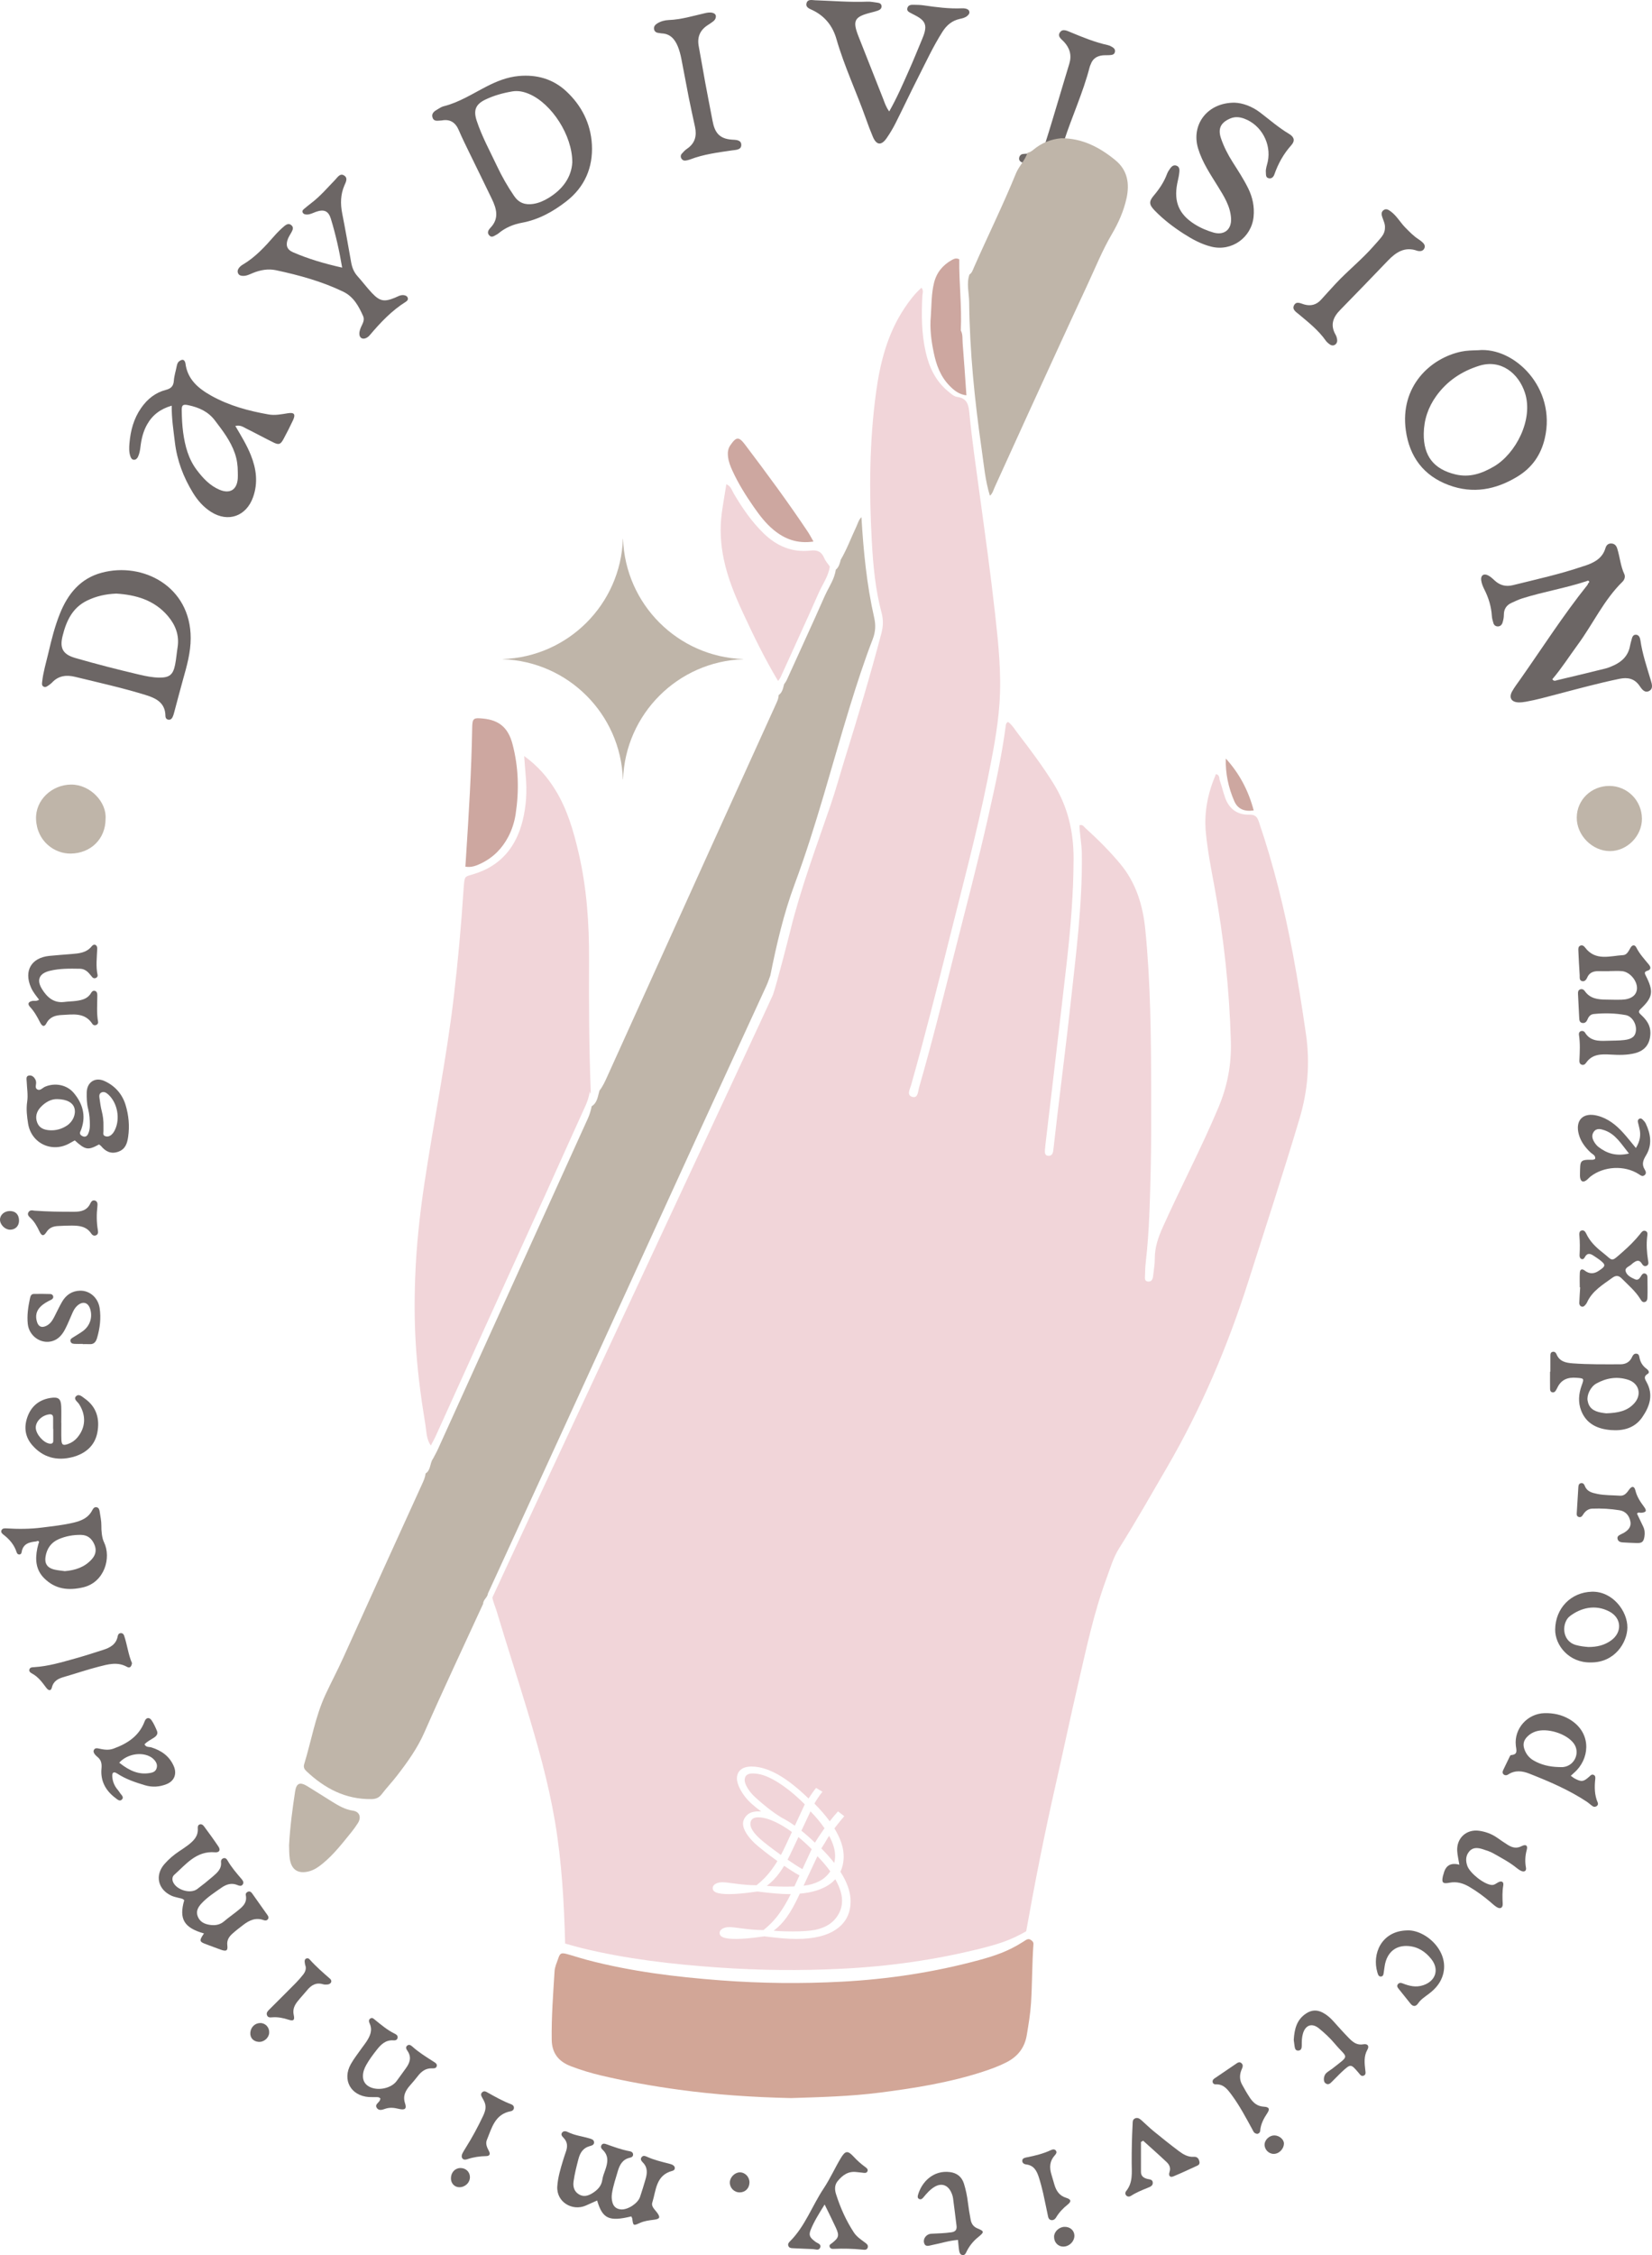 <?xml version="1.0" encoding="UTF-8"?>
<svg id="b" data-name="Layer 2" xmlns="http://www.w3.org/2000/svg" width="781.867" height="1066.833" viewBox="0 0 781.867 1066.833">
  <g id="c" data-name="Layer 1">
    <g>
      <g>
        <path d="M750.91,274.931c-10.035,3.326-20.512,5.005-30.581,8.195-1.646.521-3.21,1.307-4.798,2.001-2.511,1.097-3.785,2.958-3.78,5.776.002,1.281-.271,2.612-.685,3.83-.33.969-1.173,1.685-2.341,1.604-.953-.066-1.64-.64-1.907-1.531-.33-1.103-.673-2.238-.743-3.376-.273-4.415-1.521-8.541-3.496-12.464-.722-1.435-1.351-2.912-1.556-4.492-.293-2.247,1.162-3.316,3.216-2.299,1.139.564,2.135,1.484,3.077,2.369,2.535,2.383,5.381,3.119,8.798,2.268,11.093-2.763,22.272-5.197,33.11-8.906.274-.094.563-.145.837-.238,4.378-1.485,8.326-3.449,9.781-8.378.396-1.341,1.263-2.277,2.85-2.174,1.531.099,2.296,1.048,2.723,2.399,1.261,3.992,1.544,8.244,3.357,12.107.561,1.195.093,2.635-.91,3.618-8.814,8.636-13.91,19.913-21.102,29.701-4.017,5.467-7.653,11.212-12.06,16.37.738,1.199,1.653.61,2.336.45,7.609-1.787,15.21-3.614,22.795-5.501,1.394-.347,2.744-.935,4.055-1.541,4.047-1.868,6.839-4.785,7.614-9.346.145-.853.434-1.682.64-2.526.281-1.148.582-2.506,1.933-2.573,1.611-.081,2.132,1.402,2.315,2.669.936,6.458,3.037,12.601,4.89,18.815.537,1.801,1.284,4.012-.735,5.108-2.135,1.159-3.516-.871-4.533-2.363-2.405-3.529-5.633-4.179-9.529-3.375-9.93,2.05-19.707,4.719-29.505,7.29-4.906,1.288-9.788,2.651-14.785,3.544-1.137.203-2.308.346-3.458.317-3.403-.088-4.719-2.236-3.069-5.198,1.123-2.016,2.559-3.862,3.892-5.758,10.496-14.938,20.343-30.338,31.767-44.614.175-.218.242-.522.359-.786.331-.257.671-.578.346-.987-.3-.378-.74-.212-1.116-.006Z" fill="#6c6665"/>
        <path d="M209.081,56.981c-1.692.018-3.607.73-4.33-1.254-.755-2.073.834-3.162,2.414-4.051.881-.495,1.742-1.137,2.696-1.373,7.426-1.835,13.782-5.98,20.464-9.407,4.806-2.464,9.741-4.439,15.172-4.941,8.505-.786,16.205,1.384,22.46,7.182,7.278,6.745,11.638,15.32,12.174,25.229.589,10.881-3.404,20.172-12.208,26.968-6.241,4.817-13.003,8.589-20.934,10.047-3.995.734-7.776,2.3-10.986,4.953-.223.184-.45.38-.708.502-1.241.59-2.527,1.963-3.846.392-1.057-1.258-.208-2.556.691-3.493,4.219-4.394,2.853-9.026.635-13.654-3.441-7.179-6.989-14.308-10.462-21.472-1.768-3.647-3.586-7.276-5.17-11.004-1.593-3.748-4.199-5.359-8.063-4.627ZM270.858,76.789c.038-12.724-9.724-27.744-20.396-32.321-2.551-1.094-5.229-1.699-8.045-1.215-4.433.761-8.757,1.948-12.801,3.912-4.59,2.229-5.606,5.096-3.996,9.974,2.455,7.439,6.23,14.286,9.552,21.33,2.341,4.964,5.054,9.742,8.179,14.292,2.278,3.317,5.265,4.263,9.01,3.705,2.625-.391,5.011-1.458,7.233-2.805,6.721-4.074,10.872-9.825,11.264-16.873Z" fill="#6c6665"/>
        <path d="M111.381,201.509c2.803,4.765,5.446,9.075,7.329,13.779,2.609,6.517,3.49,13.043,1.078,19.878-3.188,9.034-11.763,12.155-19.89,7.009-3.616-2.29-6.379-5.445-8.591-9.068-4.495-7.365-7.511-15.204-8.535-23.886-.659-5.586-1.56-11.138-1.503-17.308-5.337,1.547-9.081,4.384-11.622,8.85-1.893,3.328-2.75,6.975-3.185,10.735-.185,1.594-.48,3.151-1.157,4.608-.388.835-1.08,1.485-2.015,1.4-.968-.088-1.374-.959-1.648-1.814-.636-1.978-.538-4.036-.367-6.036.51-5.982,2.01-11.626,5.537-16.674,2.949-4.22,6.705-7.23,11.645-8.518,2.473-.645,3.645-1.767,3.825-4.378.158-2.286.907-4.529,1.344-6.801.197-1.022.454-1.908,1.418-2.542,1.278-.84,2.132-.732,2.637.785.045.136.07.282.088.425.973,7.596,6.165,11.867,12.273,15.28,8.436,4.715,17.66,7.181,27.096,8.844,2.992.527,6.045-.092,9.064-.574,3.098-.495,3.784.485,2.452,3.349-1.402,3.016-2.932,5.976-4.508,8.906-1.367,2.542-2.208,2.816-4.872,1.495-4.277-2.121-8.47-4.413-12.752-6.525-1.355-.668-2.669-1.762-5.141-1.219ZM112.546,223.301c.011-3.062-.405-6.025-1.428-8.955-2.046-5.855-5.739-10.626-9.431-15.477-3.225-4.237-7.585-6.118-12.505-7.173-2.578-.553-3.228-.114-3.176,2.505.07,3.472.206,6.968.679,10.403.875,6.357,2.48,12.505,6.46,17.763,2.916,3.851,6.158,7.362,10.698,9.295,4.988,2.124,8.329.031,8.693-5.317.069-1.01.01-2.028.01-3.043Z" fill="#6c6665"/>
        <path d="M90.251,301.892c.005,6.744-1.815,13.146-3.626,19.558-1.413,5.007-2.695,10.051-4.054,15.073-.263.972-.502,1.978-.962,2.859-.402.77-1.144,1.329-2.147,1.033-.796-.236-1.157-.879-1.163-1.647-.048-6.394-4.501-8.488-9.629-10.061-10.937-3.354-22.097-5.83-33.199-8.53-4.013-.976-7.782-.557-10.81,2.69-.489.524-1.088.96-1.686,1.363-.708.476-1.452,1.102-2.374.581-.935-.528-.738-1.437-.644-2.313.498-4.63,1.876-9.072,2.93-13.578,1.483-6.339,3.062-12.667,5.507-18.723,3.756-9.304,9.664-16.574,19.753-19.268,19.479-5.201,42.116,6.481,42.104,30.964ZM55.073,280.82c-5.08.192-9.566,1.227-13.799,3.273-7.08,3.422-9.948,9.796-11.682,16.899-1.411,5.781.265,8.621,6.071,10.297,10.017,2.891,20.114,5.475,30.265,7.861,3.115.732,6.246,1.364,9.428,1.404,4.834.06,6.558-1.356,7.51-6.056.545-2.693.736-5.455,1.173-8.173.92-5.715-.935-10.587-4.555-14.867-6.48-7.659-15.251-10.058-24.41-10.639Z" fill="#6c6665"/>
        <path d="M584.356,48.577c3.789.141,8.19,1.703,12.123,4.71,4.48,3.425,8.735,7.148,13.616,10.052,2.464,1.466,2.929,3.28,1.027,5.399-3.657,4.076-6.186,8.682-7.984,13.792-.38,1.079-1.219,2.106-2.631,1.808-1.537-.324-1.297-1.663-1.393-2.797-.152-1.789.558-3.418.91-5.109,1.762-8.45-3.086-17.318-11.102-20.29-2.258-.837-4.464-1.042-6.74-.058-4.462,1.93-5.862,4.806-4.293,9.403,1.358,3.98,3.281,7.705,5.542,11.258,2.564,4.03,5.184,8.031,7.304,12.323,2.097,4.245,3.041,8.693,2.568,13.461-.976,9.848-10.343,16.547-19.961,14.177-4.703-1.159-8.912-3.432-12.937-6.014-5.007-3.211-9.745-6.806-13.896-11.092-2.708-2.797-2.85-4.249-.402-7.139,2.652-3.131,4.875-6.459,6.283-10.322.196-.539.501-1.048.816-1.532.88-1.351,1.87-2.941,3.72-2.195,1.625.656,1.307,2.449,1.137,3.862-.189,1.575-.629,3.118-.924,4.682-1.607,8.499.864,14.37,8.046,18.975,2.816,1.806,5.884,3.137,9.084,4.066,5.096,1.48,8.681-1.391,8.371-6.697-.334-5.709-3.322-10.408-6.202-15.072-3.576-5.79-7.421-11.413-9.406-18.031-3.383-11.275,4.419-21.716,17.326-21.622Z" fill="#6c6665"/>
        <path d="M699.556,165.682c17.186-1.689,37.107,17.895,31.574,41.67-1.834,7.878-6.027,13.907-13.005,18.14-10.244,6.213-20.986,8.223-32.394,4.011-11.988-4.427-18.651-13.443-20.372-25.875-2.892-20.885,11.653-34.227,26.242-37.291,2.584-.543,5.168-.57,7.956-.655ZM673.841,205.146c-.138,10.627,4.76,16.83,15.008,19.286,6.695,1.605,12.49-.417,18.183-3.735,10.325-6.017,18.811-22.221,14.706-34.848-2.989-9.194-11.309-16.068-21.714-12.797-8.209,2.581-15.134,7.159-20.243,14.25-3.846,5.337-5.856,11.266-5.941,17.843Z" fill="#6c6665"/>
        <path d="M420.848,52.724c3.705-6.517,6.433-12.889,9.251-19.209,2.179-4.888,4.188-9.853,6.245-14.796.499-1.199.991-2.418,1.302-3.673.76-3.071.041-4.925-2.612-6.693-1.199-.799-2.532-1.396-3.804-2.085-1.024-.555-2.236-1.054-1.752-2.556.435-1.351,1.668-1.477,2.855-1.449,1.59.037,3.196.037,4.765.265,6.028.877,12.055,1.68,18.171,1.411.575-.025,1.173,0,1.728.133.857.205,1.677.566,1.795,1.6.091.799-.406,1.338-.967,1.828-1.029.901-2.343,1.178-3.591,1.455-3.635.805-6.181,2.947-8.141,6.018-4.452,6.978-7.894,14.491-11.643,21.839-3.618,7.09-6.988,14.307-10.571,21.415-1.235,2.451-2.653,4.833-4.215,7.089-2.525,3.65-4.833,3.427-6.538-.576-1.19-2.792-2.253-5.643-3.267-8.505-4.488-12.676-10.274-24.866-14.005-37.83-1.759-6.11-5.43-10.787-11.312-13.609-1.322-.634-3.376-1.244-2.821-3.286.561-2.062,2.586-1.429,4.093-1.379,8.243.274,16.471.995,24.734.655,1.572-.065,3.164.293,4.742.487.905.111,1.768.436,1.912,1.455.169,1.198-.63,1.891-1.638,2.258-1.082.395-2.207.683-3.326.964-8.028,2.022-8.896,3.811-5.784,11.623,3.856,9.68,7.641,19.388,11.489,29.071.734,1.848,1.267,3.804,2.907,6.08Z" fill="#6c6665"/>
        <path d="M161.943,126.614c-1.407-8.339-3.12-15.794-5.35-23.115-1.144-3.756-3.278-4.614-7.061-3.283-1.361.479-2.639,1.228-4.126,1.272-.905.027-1.838-.156-2.199-1.065-.307-.773.348-1.311.919-1.772,1.014-.821,2.001-1.679,3.043-2.463,4.32-3.248,7.799-7.351,11.526-11.208,1.115-1.154,2.265-3.212,4.212-1.935,1.89,1.24.737,3.18.075,4.726-1.844,4.304-1.914,8.67-1.022,13.205,1.511,7.677,2.863,15.385,4.227,23.09.44,2.487,1.307,4.693,3.032,6.606,2.329,2.582,4.409,5.393,6.794,7.919,3.743,3.965,5.836,4.32,10.84,2.277,1.332-.544,2.576-1.38,4.11-1.246.922.08,1.744.41,2.038,1.35.253.809-.337,1.418-.921,1.783-6.734,4.209-12.075,9.905-17.152,15.898-.454.536-1.079,1.004-1.719,1.29-1.768.789-3.186-.208-3.13-2.178.042-1.479.651-2.798,1.297-4.109.649-1.317,1.126-2.704.466-4.174-2.099-4.675-4.497-9.128-9.401-11.491-10.112-4.87-20.856-7.808-31.771-10.143-3.764-.805-7.486-.134-11.067,1.342-1.458.601-2.906,1.376-4.558,1.328-.88-.026-1.78-.169-2.264-1.026-.569-1.008-.28-2,.388-2.828.444-.55,1.014-1.048,1.624-1.405,5.983-3.507,10.579-8.523,15.073-13.673,1.423-1.631,2.985-3.165,4.634-4.568.966-.822,2.237-1.592,3.502-.385,1.063,1.015.53,2.127-.019,3.174-.538,1.027-1.215,1.993-1.655,3.058-1.239,2.999-.613,5.184,2.32,6.462,7.283,3.174,14.886,5.384,23.296,7.287Z" fill="#6c6665"/>
        <path d="M761.648,459.437c-1.449,0-2.9.042-4.348-.009-2.604-.092-4.905.254-6.106,3.062-.379.886-1.14,1.902-2.29,1.688-1.583-.295-1.192-1.809-1.267-2.86-.278-3.899-.449-7.807-.627-11.713-.039-.861-.059-1.818.921-2.237.964-.412,1.71.15,2.241.856,4.938,6.566,11.764,3.971,18.053,3.615,1.838-.104,2.626-2.055,3.524-3.571.762-1.287,1.973-1.468,2.683-.055,1.522,3.026,3.77,5.47,5.893,8.032.974,1.176,1.261,2.414-.626,2.987-1.323.401-1.481.943-.856,2.163,3.892,7.597,3.515,10.353-2.376,15.922-1.349,1.275-.665,1.948.224,2.778,2.502,2.331,4.462,4.824,4.415,8.575-.062,4.946-2.387,8.276-7.191,9.534-3.839,1.005-7.785.903-11.671.683-4.507-.255-8.734-.271-11.637,3.986-.507.743-1.34,1.167-2.27.692-.731-.373-.869-1.141-.835-1.873.189-4.053.427-8.103-.21-12.142-.125-.794.169-1.488.939-1.746.738-.247,1.517.027,1.915.677,2.455,4.017,6.371,4.043,10.37,3.887,2.75-.107,5.523-.026,8.246-.356,3.762-.455,5.253-1.82,5.503-4.461.302-3.185-1.807-6.787-4.875-7.348-4.992-.913-10.079-1.02-15.145-.495-1.623.169-2.429,1.342-3.022,2.779-.404.978-1.224,1.674-2.399,1.436-1.281-.259-1.358-1.361-1.414-2.384-.206-3.759-.4-7.518-.562-11.279-.037-.86-.032-1.804.978-2.197.963-.375,1.763.112,2.266.832,2.481,3.552,6.179,3.947,10.03,3.99,2.464.028,4.931.119,7.392.041,4.479-.142,7.106-2.116,7.24-5.298.153-3.633-3.35-7.839-7.023-8.198-2.009-.196-4.053-.035-6.082-.035,0,.014,0,.028,0,.042Z" fill="#6c6665"/>
        <path d="M96.551,914.67c-9.496-2.693-11.912-6.855-9.36-15.719-.702-.87-1.765-.875-2.729-1.135-1.114-.301-2.272-.528-3.312-1.004-6.43-2.944-7.964-9.687-3.306-14.992,1.998-2.276,4.32-4.272,6.866-5.968,1.446-.963,2.909-1.911,4.285-2.968,2.585-1.985,4.863-4.18,4.622-7.858-.047-.716-.009-1.549.764-1.887.965-.422,1.725.236,2.218.903,2.321,3.14,4.637,6.288,6.801,9.537,1.106,1.66.384,2.86-1.64,2.69-8.858-.744-13.72,5.685-19.338,10.707-.804.718-1.052,1.981-.558,3.24,1.487,3.79,8.144,5.904,11.419,3.477,2.556-1.894,5.043-3.893,7.449-5.974,2.074-1.794,4.234-3.616,3.869-6.853-.085-.755.286-1.446,1.04-1.74,1.045-.406,1.651.316,2.083,1.068,1.815,3.163,4.181,5.899,6.54,8.647.663.772,1.337,1.7.572,2.723-.622.833-1.565.584-2.385.234-2.864-1.226-5.347-.392-7.739,1.29-3.198,2.248-6.499,4.361-9.206,7.229-1.667,1.765-2.893,3.744-1.93,6.257.981,2.559,3.087,3.63,5.72,4.025,2.575.387,4.82.006,6.855-1.741,1.864-1.6,3.895-3.003,5.816-4.539,2.501-2,5.189-3.896,4.363-7.806-.155-.733.372-1.398,1.136-1.64.806-.255,1.41.199,1.845.807,2.441,3.412,4.87,6.833,7.272,10.273.41.587.747,1.293.196,1.996-.526.671-1.306.66-1.978.414-3.732-1.368-6.795.057-9.667,2.257-1.721,1.319-3.453,2.637-5.065,4.083-1.639,1.471-2.79,3.066-2.475,5.639.311,2.54-.529,2.918-3.107,1.999-2.316-.825-4.607-1.719-6.916-2.563-3.274-1.196-3.403-1.689-1.023-5.111Z" fill="#6c6665"/>
        <path d="M298.783,1048.524c-10.547,2.551-13.611,1.128-16.167-7.52-1.838.82-3.645,1.657-5.476,2.438-6.269,2.673-13.912-1.685-13.377-9.205.304-4.271,1.51-8.226,2.725-12.232.42-1.384.871-2.759,1.354-4.122.833-2.351.803-4.52-1.043-6.457-.673-.706-1.58-1.591-.703-2.623.776-.913,1.914-.554,2.828-.107,3.167,1.549,6.667,1.914,9.987,2.909.969.29,2.114.55,2.24,1.748.137,1.302-1.009,1.649-1.983,1.905-3.214.845-4.634,3.173-5.414,6.172-.91,3.502-1.817,6.996-2.3,10.592-.339,2.525.31,4.699,2.485,6.042,2.192,1.354,4.355.796,6.502-.561,2.451-1.55,4.234-3.376,4.653-6.408.215-1.558.839-3.07,1.368-4.572,1.216-3.449,1.775-6.756-1.345-9.615-.651-.597-.989-1.488-.282-2.322.552-.651,1.305-.507,2.004-.262,3.686,1.293,7.34,2.682,11.211,3.369.713.127,1.431.485,1.558,1.313.167,1.091-.594,1.565-1.489,1.756-3.497.748-4.872,3.411-5.744,6.435-1.001,3.471-2.197,6.893-2.743,10.489-.222,1.464-.163,2.856.246,4.285.604,2.112,2.039,3.093,4.112,3.239,3.168.222,7.867-2.826,8.919-5.867.946-2.733,1.748-5.518,2.58-8.289.868-2.893,1.141-5.682-1.281-8.095-.708-.706-1.369-1.658-.381-2.645.745-.743,1.601-.352,2.405.009,3.32,1.493,6.84,2.343,10.351,3.227.692.174,1.424.377,2.007.764,1.157.768,1.052,2.295-.302,2.64-7.953,2.03-7.74,9.254-9.584,15.078-.551,1.739,1.109,3.148,2.159,4.537,1.81,2.394,1.516,3.158-1.367,3.528-2.3.295-4.56.559-6.727,1.553-3.049,1.399-3.09,1.297-3.54-2.134-.032-.246-.206-.474-.444-.994Z" fill="#6c6665"/>
        <path d="M46.869,541.411c-5.232,2.843-6.405,2.654-11.49-1.923-.692.387-1.44.784-2.169,1.216-8.308,4.923-18.37.381-19.909-9.136-.551-3.405-.963-6.877-.44-10.372.476-3.179-.105-6.352-.226-9.529-.041-1.076-.482-2.642,1.105-2.865,1.594-.225,2.626.94,3.22,2.39.053.131.043.286.078.426.33,1.306-.899,3.161.844,3.87,1.236.503,2.316-.918,3.494-1.413,4.658-1.957,10.24-.921,13.494,2.925,4.172,4.931,5.869,10.55,3.7,16.937-.139.41-.288.821-.484,1.206-.623,1.222.015,1.915,1.033,2.376,1.133.513,2.026.019,2.524-.984.648-1.305.884-2.73.889-4.206.008-2.619-.183-5.222-.832-7.751-.659-2.566-.697-5.174-.657-7.765.075-4.828,3.961-7.415,8.378-5.421,4.977,2.247,8.457,6.189,10.022,11.373,1.464,4.849,1.945,9.897,1.207,15.022-.462,3.206-1.341,5.91-4.745,7.086-3.385,1.169-5.901-.103-8.034-2.657-.271-.325-.67-.544-1-.805ZM27.147,519.967c-2.78-.136-5.715,1.399-8.013,3.914-1.806,1.977-2.58,4.451-1.521,7.199,1.05,2.725,3.421,3.452,5.889,3.616,2.922.194,5.75-.593,8.209-2.237,2.888-1.93,4.296-5.399,3.522-8.205-.707-2.56-3.551-4.229-8.086-4.288ZM48.964,532.901c0,.415-.009,1.282.003,2.149.012.825-.376,1.86.581,2.324,1.123.544,2.24.261,3.21-.571.791-.678,1.283-1.53,1.716-2.461,2.443-5.248,1.103-12.51-3.106-16.448-.971-.909-2.167-1.744-3.494-.997-1.186.668-.861,2.038-.711,3.15.25,1.858.513,3.728.978,5.54.581,2.263.894,4.533.823,7.314Z" fill="#6c6665"/>
        <path d="M338.807,7.991c-.074.941-.622,1.624-1.315,2.164-.796.62-1.651,1.166-2.501,1.714-3.703,2.386-5.116,5.694-4.286,10.055,1.083,5.69,2.006,11.41,3.06,17.105,1.134,6.125,2.34,12.237,3.516,18.354.963,5.006,2.929,8.281,9.15,8.682,1.75.113,4.393.026,4.403,2.484.01,2.403-2.556,2.332-4.354,2.596-6.734.988-13.494,1.829-19.908,4.303-.67.258-1.396.408-2.11.503-.756.101-1.442-.163-1.882-.821-.545-.815-.509-1.713.104-2.418.754-.868,1.578-1.728,2.523-2.371,3.752-2.553,4.638-6.086,3.734-10.299-1-4.662-2.05-9.314-2.979-13.991-1.211-6.096-2.28-12.221-3.504-18.315-.397-1.978-.913-3.968-1.682-5.826-1.401-3.386-3.586-5.973-7.655-6.115-.431-.015-.856-.172-1.288-.197-1.139-.068-2.019-.6-2.261-1.693-.284-1.285.473-2.19,1.532-2.845,1.648-1.019,3.567-1.515,5.378-1.583,5.856-.22,11.393-1.916,17.021-3.21,1.285-.295,2.574-.536,3.858-.162.881.257,1.538.815,1.444,1.884Z" fill="#6c6665"/>
        <path d="M655.477,107.64c.107-1.682-.703-3.253-1.254-4.894-.377-1.125-.608-2.331.442-3.213,1.285-1.079,2.5-.292,3.542.473,2.831,2.081,4.508,5.234,6.958,7.705,1.944,1.961,3.81,3.928,6.139,5.427.607.39,1.183.838,1.732,1.308.924.791,1.657,1.77,1.1,3.011-.541,1.205-1.676,1.498-2.939,1.269-.143-.026-.291-.038-.425-.087-5.841-2.122-10.033.646-13.856,4.618-7.533,7.825-15.047,15.67-22.663,23.414-3.429,3.487-4.733,7.172-2.135,11.689.354.615.586,1.338.704,2.04.177,1.047-.039,2.073-.997,2.687-.99.634-1.958.274-2.791-.397-.561-.451-1.14-.932-1.547-1.513-3.456-4.936-8.125-8.614-12.681-12.426-1.367-1.144-3.558-2.373-2.236-4.526,1.137-1.852,3.126-.628,4.742-.18,3.084.855,5.719.159,7.886-2.214,2.342-2.564,4.652-5.158,7.021-7.697,5.732-6.145,12.362-11.385,17.897-17.729,1.237-1.418,2.54-2.782,3.703-4.258.995-1.263,1.687-2.704,1.659-4.507Z" fill="#6c6665"/>
        <path d="M49.959,387.449c-.01,9.392-6.958,16.239-16.499,16.362-7.5.096-15.967-5.638-16.399-16.277-.366-9.003,7.478-16.354,16.655-16.372,9.025-.017,16.906,8.36,16.242,16.287Z" fill="#bfb5a9"/>
        <path d="M733.768,648.898c0-2.46-.014-4.92.008-7.379.008-.861-.007-1.819,1.136-2.02.821-.144,1.446.357,1.715,1.04,1.41,3.576,4.46,4.189,7.757,4.43,7.511.551,15.035.451,22.555.438,2.504-.004,4.447-1.08,5.512-3.484.361-.814.899-1.568,1.896-1.549,1.365.027,1.441,1.154,1.655,2.148.443,2.065,1.517,3.715,3.235,4.971.867.634,1.735,1.786.592,2.449-2.096,1.215-1.305,2.495-.548,3.856,3.36,6.042,1.527,11.489-2.013,16.633-3.597,5.226-9.039,6.561-14.909,6.087-6.231-.503-11.574-2.876-14.027-9.225-1.519-3.932-1.17-7.93.247-11.866,1.222-3.394,1.153-3.361-2.536-3.645-3.997-.307-7.123.836-8.938,4.636-.249.521-.534,1.027-.842,1.515-.326.516-.796.832-1.44.752-.909-.112-1.186-.809-1.197-1.548-.042-2.747-.017-5.494-.017-8.241.053,0,.106,0,.159,0ZM760.222,668.609c5.53-.19,10.004-1.045,13.341-4.841,3.574-4.065,2.176-9.371-2.984-11.035-5.259-1.696-10.308-.856-15.057,1.776-2.712,1.503-4.58,5.381-4.134,8.047.555,3.311,2.526,5.036,6.629,5.759.987.174,1.988.266,2.204.294Z" fill="#6c6665"/>
        <path d="M17.183,729.214c-3.343.315-6.352,1.058-6.947,5.132-.079.539-.467,1.081-1.171,1.05-.673-.03-1.023-.521-1.203-1.085-1.103-3.448-3.304-6.058-6.128-8.227-.674-.517-1.458-1.167-1.03-2.147.402-.92,1.354-.963,2.251-.906,5.646.36,11.289.333,16.904-.381,5.021-.639,10.063-1.165,15.005-2.338,3.632-.862,6.901-2.231,8.752-5.775.492-.942,1.129-1.833,2.329-1.444.908.294,1.133,1.248,1.252,2.131.291,2.147.814,4.301.778,6.444-.041,2.415.233,5.819,1.222,7.849,3.651,7.49.162,19.077-9.838,21.406-7.005,1.632-13.211.931-18.462-4.315-4.026-4.022-4.296-8.944-3.237-14.147.143-.705.345-1.398.519-2.097.101-.339.382-.763.269-.998-.274-.572-.799-.405-1.262-.151ZM30.67,743.266c4.894-.399,9.335-1.824,12.726-5.579,1.895-2.099,2.445-4.437,1.208-7.176-1.259-2.787-3.211-4.346-6.307-4.393-3.654-.056-7.183.586-10.533,2.031-3.614,1.559-5.603,4.467-6.213,8.261-.523,3.25.828,5.264,4,6.071,1.663.423,3.405.533,5.12.786Z" fill="#6c6665"/>
        <path d="M743.43,840.079c.76.529,1.304.999,1.923,1.324,3.156,1.654,4.11,1.524,6.81-.919.649-.587,1.223-1.324,2.211-.767.753.425.712,1.228.637,1.928-.407,3.789-.381,7.516,1.167,11.106.217.504.166,1.145-.372,1.579-.641.518-1.377.567-2.012.148-.96-.634-1.787-1.468-2.746-2.105-8.5-5.639-17.834-9.606-27.264-13.325-3.27-1.29-6.756-1.732-10.01.429-.645.428-1.412.501-2.037.024-.875-.667-.559-1.558-.186-2.358.856-1.837,1.743-3.66,2.647-5.474.254-.509.584-1.36.927-1.384,3.398-.24,2.547-2.252,2.296-4.504-.895-8.033,5.507-15.145,13.588-15.337,4.132-.098,8.068.719,11.675,2.818,10.191,5.932,9.946,17.274,3.669,24.07-.865.936-1.86,1.753-2.923,2.744ZM737.435,835.938c.866,0,1.747.1,2.597-.016,5.336-.729,7.962-6.935,4.769-11.208-3.469-4.643-12.651-7.463-18.105-5.562-1.384.483-2.623,1.207-3.675,2.232-2.06,2.009-2.438,4.003-1.344,6.669.854,2.081,2.215,3.663,4.181,4.798,3.592,2.073,7.488,2.948,11.576,3.087Z" fill="#6c6665"/>
        <path d="M761.678,371.803c8.51.008,15.372,6.896,15.425,15.482.05,8.199-7.003,15.347-15.14,15.345-8.388-.003-15.783-7.492-15.706-15.906.077-8.359,6.867-14.929,15.421-14.921Z" fill="#bfb5a9"/>
        <path d="M502.289,71.876c-4.542.418-8.582,2.07-12.09,4.981-.787.653-1.603,1.188-2.613,1.39-1.353-.498-2.728-.948-4.054-1.512-.862-.367-1.352-1.083-1.176-2.083.167-.949.793-1.641,1.678-1.776,1.276-.195,2.591-.175,3.889-.176,4.173-.003,5.409-.678,6.711-4.721,2.394-7.436,4.572-14.943,6.829-22.423,1.547-5.125,3.05-10.264,4.62-15.382,1.224-3.992.267-7.393-2.532-10.411-1.128-1.216-3.155-2.441-1.985-4.325,1.276-2.052,3.388-.907,5.07-.21,5.754,2.387,11.509,4.748,17.62,6.098.558.123,1.108.35,1.615.618,1.053.556,2.114,1.251,1.813,2.633-.314,1.444-1.649,1.439-2.803,1.521-1.01.072-2.035-.018-3.039.094-2.65.296-4.651,1.517-5.584,4.154-.145.409-.379.792-.486,1.209-3.13,12.24-8.51,23.7-12.355,35.691-.485,1.512-1.121,2.997-1.129,4.629Z" fill="#6c6665"/>
        <path d="M180.04,992.779c-.57-.746-1.313-.671-2.008-.689-1.159-.03-2.324.049-3.477-.035-8.54-.621-12.699-8.127-8.516-15.575,1.482-2.64,3.405-5.034,5.143-7.528.745-1.069,1.583-2.074,2.29-3.166,1.703-2.628,2.951-5.351,1.479-8.55-.375-.816-.578-1.724.324-2.333.951-.641,1.605.148,2.259.674,2.935,2.362,5.803,4.815,9.228,6.479.814.395,1.566.889,1.424,1.929-.152,1.112-1.118,1.329-1.966,1.263-3.686-.287-5.916,1.928-7.93,4.5-1.786,2.281-3.532,4.592-4.952,7.136-.937,1.678-1.584,3.406-1.561,5.351.021,1.862.733,3.379,2.251,4.47,3.748,2.694,10.791,1.601,13.624-2.139,1.487-1.963,2.873-4.004,4.341-5.983,1.953-2.632,2.951-5.322.853-8.377-.479-.698-1.021-1.6-.246-2.363.972-.957,1.92-.239,2.669.432,3.04,2.725,6.507,4.837,9.919,7.029.859.552,1.905,1.095,1.449,2.321-.359.965-1.424.867-2.279.85-2.898-.057-4.896,1.437-6.573,3.616-1.147,1.49-2.375,2.921-3.616,4.335-2.192,2.498-3.662,4.998-2.455,8.647.86,2.598-.106,3.277-3.039,2.561-2.164-.528-4.235-.766-6.398-.014-1.343.467-2.968,1.067-3.962-.446-.968-1.472.669-2.262,1.327-3.294.215-.337.284-.768.401-1.102Z" fill="#6c6665"/>
        <path d="M18.503,472.927c-1.48-1.926-2.936-3.69-3.861-5.822-3.396-7.827.137-14,8.654-14.892,3.458-.362,6.931-.578,10.396-.87,3.613-.305,7.188-.503,9.775-3.753,1.057-1.328,2.614-.618,2.547,1.165-.158,4.193-.722,8.373.18,12.556.112.52-.267,1.14-.884,1.364-.577.21-1.153.129-1.58-.342-.583-.642-1.099-1.345-1.686-1.984-1.12-1.218-2.486-2.031-4.171-2.061-4.783-.085-9.579-.172-14.271.969-5.034,1.224-6.435,4.289-3.703,8.683,2.378,3.824,5.54,6.705,10.618,6.05,1.862-.24,3.756-.245,5.615-.501,2.77-.381,5.421-1.032,6.983-3.757.336-.586.923-1.231,1.769-.993,1.014.286,1.169,1.187,1.171,2.071.012,4.193-.404,8.396.363,12.572.104.564-.153,1.137-.744,1.437-.759.385-1.531.201-1.936-.423-3.636-5.606-9.285-4.461-14.544-4.228-2.893.128-5.643.879-7.237,3.952-.93,1.793-1.972,1.569-3.01-.492-1.308-2.598-2.704-5.087-4.709-7.252-1.357-1.466-.831-2.527,1.212-2.883.832-.145,1.728.33,3.049-.567Z" fill="#6c6665"/>
        <path d="M747.674,609.002c0-2.316-.092-4.638.032-6.947.087-1.615,1.06-1.969,2.304-1.003q3.13,2.43,6.509.23c3.609-2.35,3.654-2.936.353-5.446-.805-.612-1.685-1.126-2.52-1.7-1.622-1.117-3.118-1.615-4.29.616-.33.628-.911,1.247-1.732.777-.699-.4-.778-1.224-.737-1.937.176-3.042.17-6.076-.093-9.114-.075-.865-.083-1.924.829-2.291,1.154-.464,1.918.354,2.376,1.339,1.699,3.654,4.483,6.432,7.57,8.829,5.442,4.225,3.812,5.057,9.698-.1,2.951-2.586,5.729-5.306,8.182-8.371.691-.864,1.415-2.128,2.775-1.488,1.107.521.76,1.734.647,2.737-.411,3.624-.168,7.22.384,10.814.147.955.583,2.138-.493,2.785-1.122.674-1.924-.12-2.476-1.034-1.03-1.705-2.275-1.474-3.642-.504-.354.251-.729.491-1.024.802-1.051,1.105-3.387,1.617-2.944,3.357.501,1.968,2.562,3.032,4.442,3.851,1.39.605,2.144-.338,2.766-1.39.455-.768.983-1.618,1.975-1.341,1.211.338,1.156,1.485,1.159,2.513.006,2.892.102,5.787-.004,8.674-.034.924-.168,2.188-1.497,2.33-1.007.108-1.467-.789-1.921-1.52-2.324-3.743-5.683-6.533-8.726-9.624-1.536-1.561-2.844-1.551-4.529-.326-4.559,3.314-9.508,6.204-11.957,11.677-.175.39-.455.744-.734,1.073-.476.561-1.028,1.109-1.838.829-.768-.266-1.091-.999-1.064-1.726.09-2.459.274-4.914.422-7.371-.067,0-.135-.001-.202-.002Z" fill="#6c6665"/>
        <path d="M68.384,825.221c.863,1.515,2.201,1.097,3.247,1.422,4.78,1.489,8.571,4.152,10.618,8.886,1.577,3.646.265,7.025-3.414,8.5-3.315,1.329-6.75,1.561-10.211.529-4.584-1.367-9.094-2.881-13.154-5.536-1.652-1.08-2.44-.561-2.335,1.332.115,2.066.791,3.969,2.021,5.651.513.701,1.11,1.348,1.559,2.085.622,1.021,2.224,2.052.886,3.307-1.023.959-2.16-.219-3.045-.882-4.619-3.455-7.077-8.12-6.525-13.855.24-2.494-.189-4.179-2.066-5.645-.451-.352-.869-.785-1.193-1.255-.413-.6-.713-1.281-.261-2.015.456-.74,1.189-.775,1.909-.62,2.416.519,4.783,1.02,7.262.12,6.626-2.408,12.178-5.954,14.788-12.958.67-1.799,2.172-2.039,3.251-.483,1.06,1.527,1.828,3.281,2.558,5.005.621,1.468-.246,2.46-1.432,3.246-1.532,1.014-3.254,1.795-4.462,3.167ZM56.435,833.88c5.201,4.164,9.488,5.628,14.109,4.953,1.477-.216,2.919-.541,3.505-2.117.626-1.685-.034-3.114-1.205-4.335-.396-.412-.842-.8-1.327-1.099-4.379-2.701-11.311-1.575-15.081,2.597Z" fill="#6c6665"/>
        <path d="M390.289,1042.888c-2.682,4.336-4.978,7.96-6.588,11.952-1.048,2.597-.494,3.678,2.306,5.731.973.713,2.837,1.056,2.158,2.736-.627,1.552-2.274.713-3.488.675-3.176-.101-6.348-.293-9.523-.413-.927-.035-1.745-.186-2.068-1.186-.256-.792.157-1.425.674-1.936,7.253-7.164,10.554-16.86,16.064-25.146,3.036-4.565,5.293-9.641,8.116-14.358,2.177-3.639,3.33-3.671,6.19-.567,1.581,1.716,3.294,3.253,5.176,4.621.701.51,1.623,1.125,1.301,2.051-.428,1.23-1.64.875-2.635.77-.864-.092-1.731-.169-2.593-.28-3.916-.506-6.616,1.464-8.939,4.3-1.589,1.94-1.365,4.239-.735,6.22,2.024,6.358,4.738,12.454,8.412,18.053,1.277,1.945,3.239,3.292,5.118,4.664.81.592,1.786,1.223,1.475,2.418-.344,1.327-1.577,1.144-2.533,1.047-4.48-.455-8.963-.563-13.46-.364-.876.039-1.823-.02-2.088-1.092-.219-.888.578-1.171,1.141-1.616,3.25-2.566,3.541-3.57,1.833-7.305-1.563-3.418-3.271-6.77-5.315-10.974Z" fill="#6c6665"/>
        <path d="M774.25,543.095c2.035-3.378,2.418-6.268,1.649-9.347-.246-.983-.498-1.966-.709-2.957-.129-.607.046-1.133.596-1.492.605-.395,1.187-.102,1.571.265.614.587,1.228,1.259,1.584,2.016,2.33,4.957,3.098,10.049.115,14.955-1.392,2.29-2.178,4.268-.642,6.723.527.843.943,1.937-.132,2.734-1.037.77-1.835.014-2.709-.548-6.68-4.294-16.492-3.79-22.811,1.145-.682.533-1.238,1.231-1.934,1.742-1.572,1.155-2.657.683-2.991-1.279-.096-.565-.075-1.157-.06-1.735.166-6.124-.341-6.799,5.972-6.656.389.009.784-.25,1.216-.399.287-1.754-1.24-2.18-2.088-2.975-2.588-2.426-4.687-5.154-5.64-8.614-1.841-6.679,1.976-10.569,8.681-8.89,5.134,1.286,9.03,4.467,12.465,8.286,1.908,2.121,3.666,4.377,5.867,7.025ZM770.968,545.709c-3.712-4.586-6.301-9.171-11.576-11.009-1.787-.623-3.815-1.141-5.137.792-1.218,1.781-.511,3.619.587,5.245.479.71,1.077,1.388,1.755,1.906,3.965,3.029,8.334,4.46,14.372,3.065Z" fill="#6c6665"/>
        <path d="M690.686,882.141c-.394-2.438-.866-4.403-1.003-6.391-.423-6.155,4.342-10.549,10.449-9.653,3.038.446,5.887,1.487,8.435,3.273,1.66,1.163,3.328,2.321,5.047,3.393,2.049,1.278,4.086,1.853,6.528.605,2.025-1.035,3.007-.316,2.467,1.657-.787,2.873-.927,5.645-.386,8.569.272,1.473-.772,2.129-2.209,1.505-.783-.34-1.514-.853-2.181-1.396-3.39-2.762-7.257-4.767-11.025-6.912-1.49-.848-3.183-1.369-4.826-1.911-2.276-.75-4.686-1.154-6.488.847-1.784,1.98-1.926,4.397-1.045,6.936,1.206,3.475,7.871,8.744,11.476,9.059,1.32.116,2.106-.682,3.112-1.229,1.65-.897,2.735-.272,2.436,1.462-.5,2.894-.414,5.748-.265,8.65.101,1.976-1.151,2.633-2.81,1.605-1.099-.681-2.06-1.595-3.05-2.442-3.09-2.644-6.359-5.038-9.86-7.106-2.942-1.738-5.99-2.68-9.526-1.987-3.175.622-3.731-.109-3.055-3.125.095-.423.27-.827.374-1.249q1.438-5.776,7.405-4.16Z" fill="#6c6665"/>
        <path d="M29.033,673.185c0,2.601-.074,5.205.021,7.803.094,2.568.769,2.977,3.208,2.105,1.659-.593,3.073-1.557,4.242-2.908,4.081-4.718,4.378-10.642.878-16.006-.72-1.104-2.72-2.268-1.415-3.617,1.37-1.415,2.94.204,4.177,1.078,5.652,3.994,7.145,9.747,5.92,16.115-1.215,6.313-5.782,9.99-11.719,11.545-7.424,1.945-14.109.217-19.217-5.786-3.514-4.13-3.856-8.971-1.892-13.859,1.926-4.796,5.679-7.585,10.791-8.345,3.665-.545,4.805.429,4.951,4.069.104,2.598.02,5.204.02,7.806.012,0,.024,0,.037,0ZM25.215,675.998h-.07c0-1.735-.018-3.471.005-5.206.023-1.656-.911-1.895-2.269-1.637-3.434.652-6.146,3.593-5.946,6.478.21,3.024,3.736,6.951,6.548,7.32,1.037.136,1.708-.188,1.724-1.315.026-1.879.007-3.76.007-5.639Z" fill="#6c6665"/>
        <path d="M39.207,635.769c-1.305,0-2.612.049-3.913-.017-.876-.045-1.771-.257-1.957-1.333-.152-.881.546-1.283,1.143-1.673,1.577-1.029,3.245-1.931,4.755-3.049,3.373-2.497,4.661-6.531,3.457-10.417-.974-3.143-3.454-3.853-5.999-1.696-1.131.958-1.836,2.221-2.425,3.562-1.107,2.519-2.125,5.086-3.382,7.529-1.348,2.62-3.156,4.899-6.169,5.778-5.31,1.549-10.957-2.369-11.568-8.124-.432-4.075.168-8.099,1.033-12.087.23-1.062.55-2.077,1.792-2.109,2.603-.066,5.211-.019,7.815.04.572.013,1.149.32,1.338.93.256.826-.196,1.431-.886,1.764-1.834.884-3.602,1.826-5.074,3.293-2.091,2.082-2.48,4.523-1.653,7.21.701,2.276,2.235,2.89,4.383,1.861,1.795-.86,2.838-2.43,3.72-4.119,1.273-2.44,2.409-4.959,3.794-7.333,1.875-3.213,4.724-5.116,8.506-5.195,4.554-.095,8.516,3.35,9.243,8.235.712,4.786.149,9.527-1.24,14.185-.575,1.929-1.544,3.033-3.67,2.881-1.009-.072-2.027-.012-3.041-.012,0-.035,0-.07,0-.104Z" fill="#6c6665"/>
        <path d="M752.853,786.456c-10.241.201-16.906-8.076-16.813-15.592.124-10.029,7.432-17.597,17.366-17.868,9.789-.267,16.922,9.193,16.811,17.015-.098,6.932-5.875,16.558-17.364,16.444ZM751.777,779.154c4.148.011,7.596-.872,10.657-3.044,5.427-3.851,5.129-10.635-.73-13.732-6.744-3.565-13.601-1.71-18.716,2.186-3.778,2.878-4.127,11.638,2.812,13.637,2.107.607,4.248.821,5.976.953Z" fill="#6c6665"/>
        <path d="M665.618,913.238c8.934-.73,21.526,10.36,16.87,22.28-1.276,3.267-3.526,5.634-6.187,7.671-1.839,1.408-3.803,2.603-5.157,4.584-1.016,1.487-2.33,1.638-3.553.13-1.916-2.36-3.82-4.73-5.698-7.119-.437-.557-.884-1.187-.392-1.96.584-.916,1.456-.895,2.296-.557,3.154,1.268,6.29,2.033,9.716.918,5.926-1.929,7.788-7.409,3.962-12.32-2.777-3.565-6.365-5.925-10.995-6.247-5.196-.361-8.961,2.154-10.601,7.131-.537,1.629-.648,3.4-.937,5.11-.167.989-.147,2.225-1.533,2.183-.992-.03-1.24-1.005-1.501-1.877-2.682-8.972,2.013-19.505,13.709-19.929Z" fill="#6c6665"/>
        <path d="M453.391,1059.641c-4.406.352-8.258,1.657-12.213,2.414-1.451.278-3.344,1.199-3.87-1.224-.425-1.959,1.261-3.996,3.427-4.106,3.181-.161,6.357-.224,9.523-.679,2.037-.293,2.699-1.285,2.438-3.237-.574-4.304-1.025-8.626-1.636-12.925-.16-1.124-.583-2.265-1.124-3.27-1.697-3.153-4.617-3.905-7.691-2.043-2.139,1.296-3.742,3.17-5.317,5.073-.465.562-1.081,1.023-1.883.654-.845-.389-.778-1.189-.587-1.871,1.733-6.184,7.231-11.882,15.161-10.869,3.332.426,5.607,2.29,6.605,5.491.904,2.901,1.507,5.879,1.873,8.911.329,2.726.795,5.44,1.302,8.14.363,1.935,1.293,3.316,3.335,4.154,3.21,1.318,3.115,1.73.224,4.068-2.392,1.934-4.285,4.297-5.617,7.093-.377.792-.838,1.605-1.92,1.377-1.014-.215-1.315-1.139-1.456-1.97-.264-1.556-.359-3.141-.574-5.183Z" fill="#6c6665"/>
        <path d="M540,1013.318c0,4.734-.012,9.468.006,14.203.007,1.93,1.261,2.799,2.932,3.248,1.081.29,2.543.187,2.656,1.709.122,1.637-1.332,2.082-2.53,2.57-2.681,1.092-5.359,2.176-7.804,3.761-.641.416-1.427.487-2.035-.01-.806-.659-.764-1.601-.179-2.329,3.216-4.001,2.582-8.745,2.565-13.329-.023-6.08.109-12.151.437-18.221.055-1.024-.073-2.106.983-2.681,1.215-.661,2.246-.052,3.142.74,1.951,1.724,3.797,3.573,5.811,5.218,3.921,3.202,7.874,6.371,11.923,9.408,2.074,1.556,4.317,2.919,7.14,2.724,1.065-.074,1.981.382,2.396,1.499.383,1.03.525,2.069-.661,2.62-3.801,1.765-7.597,3.55-11.471,5.144-1.517.624-2.385-.256-1.804-2.038.66-2.023-.061-3.498-1.326-4.699-3.647-3.46-7.429-6.777-11.159-10.149-.341.204-.682.409-1.023.613Z" fill="#6c6665"/>
        <path d="M612.313,965.032c.309-5.135,1.394-9.645,5.953-12.577,2.592-1.667,5.123-1.735,7.789-.325,1.949,1.031,3.565,2.444,5.029,4.084,2.411,2.701,4.829,5.4,7.363,7.984,1.83,1.866,3.748,3.462,6.821,2.91,2.033-.365,2.883.816,1.921,2.508-1.796,3.16-1.385,6.413-1.014,9.715.116,1.03.413,2.16-.804,2.623-1.211.46-1.761-.657-2.408-1.409-3.648-4.242-3.667-4.262-7.805-.478-1.495,1.367-2.845,2.893-4.322,4.281-1.006.946-1.999,2.455-3.627,1.087-1.059-.89-.752-3.575.497-4.725.846-.779,1.894-1.334,2.805-2.049,8.696-6.825,7.269-4.658,1.206-11.871-2.221-2.643-4.801-5.043-7.483-7.225-3.319-2.7-6.397-1.583-7.58,2.498-.529,1.823-.561,3.718-.547,5.607.01,1.27-.266,2.437-1.81,2.404-1.32-.028-1.449-1.216-1.612-2.22-.162-.999-.267-2.007-.372-2.822Z" fill="#6c6665"/>
        <path d="M774.754,716.046c.984,2.055,1.975,4.122,2.965,6.19.716,1.495.812,3.078.562,4.678-.398,2.549-1.183,3.159-3.793,3.054-2.165-.087-4.333-.142-6.494-.297-1.025-.073-2.057-.38-2.399-1.531-.383-1.29.571-1.795,1.499-2.27.387-.198.791-.363,1.171-.575,2.155-1.202,3.867-2.793,3.376-5.501-.509-2.801-2.28-4.869-5.085-5.324-4.283-.694-8.642-.948-12.992-.771-2.036.083-3.432,1.331-4.465,3.055-.475.793-1.249,1.265-2.2.757-.765-.408-.674-1.203-.63-1.921.244-4.049.501-8.097.747-12.146.047-.765.251-1.503,1.025-1.748,1.008-.319,1.677.291,2.001,1.171,1.007,2.736,3.319,3.309,5.824,3.837,3.582.756,7.21.607,10.816.869,2.218.161,3.263-1.374,4.416-2.957,1.281-1.758,2.41-1.589,2.917.486.713,2.92,2.269,5.278,4.01,7.62,1.51,2.031,1.178,2.691-1.263,2.932-.421.042-.865-.154-1.286-.116-.233.021-.443.301-.72.506Z" fill="#6c6665"/>
        <path d="M62.472,786.801c-.282,1.577-.949,2.548-2.377,1.745-4.506-2.533-9.039-1.198-13.471-.063-5.449,1.396-10.783,3.234-16.193,4.791-2.761.795-5.085,1.815-5.874,5.028-.409,1.667-1.51,1.69-2.708.081-1.908-2.562-3.765-5.126-6.678-6.68-.761-.406-1.584-.99-1.232-2.014.336-.976,1.343-.948,2.196-.999,6.694-.398,13.07-2.33,19.468-4.107,4.451-1.236,8.849-2.668,13.249-4.077,3.283-1.051,6.149-2.605,6.856-6.442.136-.739.492-1.375,1.355-1.464.842-.087,1.416.403,1.658,1.107,1.498,4.363,1.976,9.01,3.75,13.093Z" fill="#6c6665"/>
        <path d="M595.064,1009.48c-1.613-.186-1.862-1.221-2.346-2.105-3.051-5.566-6.001-11.192-9.797-16.315-1.921-2.592-3.792-5.186-7.54-5.004-.624.03-1.183-.257-1.388-.828-.269-.75.041-1.447.682-1.887,3.565-2.447,7.146-4.871,10.729-7.292.623-.421,1.299-.66,1.993-.147.815.601.911,1.408.583,2.303-.199.542-.458,1.063-.638,1.61-.71,2.161-.603,4.3.48,6.293,1.169,2.152,2.393,4.285,3.752,6.32,1.567,2.345,3.513,4.048,6.65,4.199,2.414.117,2.871,1.092,1.586,3.017-1.714,2.567-3.119,5.185-3.376,8.316-.086,1.047-.803,1.418-1.371,1.519Z" fill="#6c6665"/>
        <path d="M229.795,996.995c.034-1.995-.787-3.211-1.479-4.475-.494-.902-1.06-1.844-.075-2.739.975-.886,1.899-.199,2.766.281,3.539,1.959,7.054,3.963,10.86,5.383.895.334,1.491.966,1.343,1.96-.116.778-.731,1.228-1.494,1.37-7.494,1.4-8.939,7.861-11.277,13.537-.793,1.925.123,3.682.998,5.364.765,1.471.203,2.287-1.3,2.314-3.061.053-6.035.482-8.94,1.46-.832.28-1.827.411-2.382-.414-.505-.751-.293-1.694.129-2.487.475-.892,1.012-1.752,1.549-2.609,2.997-4.783,5.681-9.736,8.093-14.839.688-1.456,1.222-2.936,1.209-4.106Z" fill="#6c6665"/>
        <path d="M144.434,929.579c-.114-.701-.232-1.128-.241-1.558-.012-.585.086-1.186.687-1.475.577-.278,1.195-.124,1.582.312,2.986,3.363,6.361,6.299,9.747,9.244,1.21,1.052.478,2.524-1.188,2.71-.709.079-1.484.076-2.158-.126-3.286-.983-5.577.465-7.561,2.881-1.469,1.788-3.082,3.461-4.511,5.279-1.462,1.859-2.352,3.827-1.77,6.414.547,2.428-.14,2.953-2.41,2.221-2.51-.81-5.019-1.352-7.671-1.147-.994.077-2.133.238-2.583-1.009-.409-1.132.314-1.899,1.055-2.637,4.204-4.188,8.415-8.37,12.584-12.593,1.218-1.233,2.359-2.552,3.438-3.909,1.14-1.432,1.672-3.052.999-4.608Z" fill="#6c6665"/>
        <path d="M16.143,572.731c6.349.457,12.705.558,19.068.526,3.25-.016,6.046-.692,7.538-3.947.477-1.041,1.234-1.768,2.359-1.3,1.07.445,1.12,1.518.995,2.61-.429,3.751-.434,7.502.197,11.239.174,1.033.264,2.1-.952,2.565-.951.364-1.7-.162-2.206-.923-2.228-3.355-5.666-3.702-9.214-3.71-2.168-.005-4.338.099-6.503.214-2.25.119-4.11.771-5.462,2.894-1.284,2.016-2.248,1.879-3.296-.351-1.121-2.386-2.353-4.644-4.315-6.436-.788-.72-1.503-1.52-.897-2.603.572-1.023,1.643-1.038,2.688-.778Z" fill="#6c6665"/>
        <path d="M497.72,1050.299c-1.556-.172-1.617-1.486-1.857-2.564-.752-3.379-1.369-6.788-2.147-10.16-.584-2.529-1.241-5.05-2.037-7.519-.957-2.971-2.291-5.666-5.94-6.103-1.076-.129-2.042-.712-1.898-1.94.114-.971,1.103-1.232,1.973-1.403,3.973-.78,7.893-1.72,11.585-3.456.794-.373,1.773-.564,2.359.287.601.872-.029,1.62-.623,2.284-2.376,2.659-2.509,5.696-1.522,8.933.505,1.656.951,3.331,1.462,4.985.891,2.887,2.357,5.115,5.538,6.094,2.397.738,2.535,1.723.677,3.211-2.175,1.742-4.044,3.692-5.464,6.082-.471.793-1.134,1.298-2.107,1.27Z" fill="#6c6665"/>
        <path d="M503.355,1062.797c-2.614.045-4.544-1.999-4.477-4.74.058-2.351,2.333-4.5,4.865-4.593,2.599-.096,4.633,1.608,4.751,3.981.136,2.748-2.318,5.305-5.138,5.353Z" fill="#6c6665"/>
        <path d="M350.021,1037.16c-2.616-.037-4.67-2.158-4.609-4.761.057-2.418,2.392-4.725,4.775-4.719,2.501.007,4.576,2.221,4.525,4.829-.053,2.727-2.031,4.689-4.691,4.651Z" fill="#6c6665"/>
        <path d="M602.65,1018.941c-2.375-.108-4.302-2.246-4.137-4.59.156-2.21,2.426-4.212,4.705-4.148,2.307.064,4.475,1.945,4.442,3.856-.045,2.665-2.442,5-5.011,4.883Z" fill="#6c6665"/>
        <path d="M4.69,572.912c2.651.017,4.22,1.605,4.312,4.363.087,2.621-1.667,4.47-4.235,4.466C2.374,581.736.001,579.377,0,576.998c-.001-2.278,2.093-4.103,4.69-4.087Z" fill="#6c6665"/>
        <path d="M213.418,1030.469c.032-2.749,1.937-4.802,4.481-4.83,2.537-.028,4.461,1.78,4.511,4.239.053,2.648-2.282,4.884-5.059,4.844-2.266-.033-3.961-1.866-3.933-4.253Z" fill="#6c6665"/>
        <path d="M118.473,961.612c.188-2.656,2.274-4.625,4.838-4.567,2.413.055,4.27,2.164,4.088,4.641-.184,2.496-2.571,4.489-5.096,4.256-2.467-.228-3.997-1.958-3.829-4.329Z" fill="#6c6665"/>
      </g>
      <g>
        <path d="M294.811,368.711c.003.045.065.045.068,0,1.092-30.931,25.915-55.757,56.849-56.849.043-.003.043-.065,0-.068-30.934-1.092-55.757-25.917-56.849-56.849-.003-.043-.065-.043-.068,0-1.094,30.931-25.917,55.757-56.851,56.849-.043.003-.043.065,0,.068,30.934,1.092,55.757,25.917,56.851,56.849Z" fill="#bfb5a9"/>
        <g>
          <path d="M385.88,291.964c-2.98,6.634-6,13.25-9.022,19.866,3.022-6.616,6.042-13.232,9.022-19.866Z" fill="none"/>
          <path d="M371.745,322.755c.218-.323.424-.651.583-1,1.507-3.31,3.018-6.617,4.529-9.925-1.511,3.308-3.022,6.615-4.529,9.925-.159.349-.365.678-.583,1Z" fill="none"/>
          <path d="M329.872,537.828c10.929-23.856,21.929-47.68,32.873-71.53.716-1.561,1.234-3.213,1.845-4.823,2.933-14.661,6.322-29.272,11.528-43.249,10.281-27.606,17.517-56.12,26.181-84.204,3.288-10.66,6.734-21.253,10.748-31.656,1.287-3.337,1.517-6.525.707-10.088-3.557-15.667-5.098-31.613-6.049-47.623-1.302,1.228-1.691,2.961-2.415,4.492-2.468,5.218-4.461,10.66-7.384,15.664-.449,1.739-.867,3.492-2.35,4.717h0c-.156,1.156-.448,2.256-.827,3.32-1.137,3.192-3.055,6.06-4.415,9.15-1.465,3.328-2.945,6.65-4.435,9.967-2.98,6.634-6,13.25-9.022,19.866-1.511,3.308-3.022,6.615-4.529,9.925-.159.349-.365.678-.583,1-.109.161-.222.321-.333.481s-.221.321-.326.485h0s0,0,0,0c-.468,1.91-.824,3.877-2.586,5.136.025,1.465-.579,2.742-1.166,4.034-10.399,22.891-20.807,45.777-31.18,68.68-16.274,35.928-32.521,71.87-48.796,107.798-1.035,2.284-2.065,4.586-3.643,6.576-.808,2.673-.941,5.682-3.682,7.393-.401,2.002-.963,3.937-1.819,5.812-5.289,11.585-10.52,23.197-15.781,34.794-10.392,22.905-20.795,45.805-31.185,68.711-7.987,17.611-15.954,35.231-23.95,52.837-.714,1.572-1.578,3.075-2.372,4.609-1.565,2.117-.941,5.336-3.502,6.952-.178,1.749-.88,3.321-1.597,4.899-12.494,27.456-25.017,54.899-37.43,82.393-2.644,5.856-5.666,11.521-8.362,17.333-4.849,10.455-6.682,21.906-10.062,32.853-.451,1.46.044,2.417,1.015,3.334,8.639,8.159,18.523,13.41,30.755,13.237,1.988-.028,3.567-.547,4.867-2.254,2.279-2.993,4.892-5.73,7.193-8.708,4.982-6.45,9.698-12.973,13.046-20.584,8.977-20.415,18.507-40.587,27.818-60.855-.022-1.971,2.092-2.951,2.246-4.84,14.747-32.142,29.513-64.275,44.238-96.427,18.256-39.862,36.462-79.747,54.722-119.606Z" fill="#bfb5a9"/>
          <path d="M464.576,212.318c1.066,7.432,1.681,14.957,3.926,22.186,1.306-1.042,1.639-2.645,2.283-4.052,5.292-11.577,10.524-23.182,15.826-34.754,9.358-20.422,18.68-40.862,28.168-61.224,3.707-7.956,6.979-16.116,11.454-23.725,3.105-5.279,5.614-10.91,6.937-16.958,1.515-6.93.485-13.273-5.249-17.986-7.436-6.112-15.698-10.442-25.676-10.406-4.927.454-9.31,2.246-13.116,5.404-.854.709-1.739,1.289-2.835,1.508-1.194,3.608-4.053,6.279-5.474,9.765-6.11,14.981-13.28,29.489-19.805,44.286-.559,1.268-.943,2.691-2.204,3.543-1.473,4.347-.162,8.718-.117,13.079.24,23.258,2.583,46.341,5.88,69.336Z" fill="#bfb5a9"/>
          <path d="M166.919,856.554c-3.454-.486-6.517-2.242-9.471-4.056-4.013-2.463-7.952-5.047-11.977-7.488-3.541-2.147-5.195-1.501-5.814,2.573-1.249,8.222-2.36,16.47-2.841,25.357.083,1.79-.013,4.173.344,6.486.808,5.227,4.014,7.155,9.061,5.862,2.532-.649,4.539-2.087,6.491-3.678,5.278-4.301,9.381-9.684,13.644-14.913,1.088-1.334,2.074-2.76,3.011-4.206,1.633-2.519,1.086-5.439-2.449-5.936Z" fill="#bfb5a9"/>
          <path d="M203.908,683.834c.795-1.535,1.659-3.038,2.373-4.609,7.996-17.607,15.963-35.227,23.95-52.837,10.389-22.906,18.461-40.504,28.853-63.409,5.262-11.598,12.824-28.512,18.114-40.097.856-1.875,1.418-3.81,1.819-5.813-.143-2.198.682,1.876.595-.323-.829-20.901-.924-41.814-.824-62.726.081-17.029-1.062-33.916-4.938-50.553-2.398-10.292-5.308-20.404-10.855-29.508-3.743-6.144-8.367-11.554-14.914-16.302.29,3.747.486,6.693.752,9.633.628,6.947.242,13.856-1.393,20.61-3.115,12.869-10.586,21.934-23.63,25.718-3.752,1.088-3.808.929-4.215,4.597-.121,1.092-.183,2.192-.255,3.29-1.089,16.627-2.597,33.218-4.534,49.767-3.489,29.812-9.548,59.222-13.987,88.885-2.188,14.622-3.771,29.3-4.317,44.087-.944,25.574.687,44.602,4.833,69.776.546,3.315.436,6.885,2.575,9.815Z" fill="#f1d5d9"/>
          <path d="M368.593,321.691c.111-.16.223-.32.333-.481.218-.323.424-.651.583-1,1.507-3.31,3.018-6.617,4.529-9.925,3.022-6.616,6.042-13.232,9.022-19.866,1.49-3.317,2.97-6.639,4.435-9.967,1.36-3.09,3.278-5.959,4.415-9.15.379-1.064.671-2.164.827-3.32h0c-.88-1.283-2.005-2.463-2.59-3.868-1.27-3.05-3.137-4.046-6.56-3.65-8.657,1.003-15.953-2.086-22.185-8.162-5.689-5.547-10.101-11.981-14.101-18.767-.901-1.527-1.323-3.488-3.526-4.469-.759,4.757-1.567,9.236-2.173,13.741-.991,7.377-.547,14.668,1.003,21.983,1.873,8.84,5.298,17.069,9.057,25.191,5.074,10.966,10.372,21.824,16.606,32.195h0c.104-.163.215-.324.326-.485Z" fill="#f1d5d9"/>
          <path d="M449.314,182.403c2.163,2.229,4.508,4.199,8.073,4.621-.593-8.408-1.116-16.55-1.777-24.681-.163-2.006.161-4.117-.873-6.008.533-11.306-.873-22.552-.733-33.687-1.46-.707-2.46-.233-3.433.307-4.329,2.401-7.257,5.888-8.484,10.763-1.314,5.224-1.175,10.576-1.543,15.885-.546,5.845.214,11.589,1.395,17.288,1.194,5.76,3.171,11.182,7.374,15.513Z" fill="#cda7a0"/>
          <path d="M593.358,383.401c-2.478-9.367-6.751-17.483-13.205-24.56-.212,7.093,1.245,13.779,4.005,20.139,1.643,3.786,4.801,5.048,9.201,4.422Z" fill="#cda7a0"/>
          <path d="M227.716,408.438c5.714-2.751,9.957-7.039,12.878-12.648,1.756-3.372,2.896-6.962,3.46-10.707,1.679-11.15,1.378-22.263-1.519-33.168-2.065-7.775-6.421-11.251-13.89-11.982-4.688-.459-5.093-.122-5.173,4.6-.348,20.42-1.613,40.795-2.933,61.169-.089,1.371-.179,2.742-.281,4.296,2.934.486,5.231-.487,7.458-1.559Z" fill="#cda7a0"/>
          <path d="M346.664,222.724c2.751,5.996,6.225,11.571,9.987,16.975,2.781,3.994,5.692,7.865,9.491,10.99,5.305,4.364,11.216,6.617,18.872,5.499-1.11-1.919-1.81-3.3-2.663-4.578-9.395-14.078-19.456-27.678-29.658-41.175-3.023-3.999-4.201-3.906-7.036.205-1.152,1.67-1.321,3.48-1.104,5.386.269,2.365,1.13,4.56,2.111,6.699Z" fill="#cda7a0"/>
          <path d="M367.04,842.498c-4.519-2.629-7.755-3.519-10.895-3.519-1.189,0-2.141.263-2.759.789s-.951,1.315-.951,2.367c0,1.972,2.035,5.51,5.318,8.402,2.823,2.563,7.473,6.523,12.247,9.384.452.23.906.464,1.365.721,1.576.871,3.182,1.895,4.818,3.056l4.7-10.111c-4.71-4.733-9.324-8.414-13.843-11.088Z" fill="#f1d5d9"/>
          <path d="M377.878,869.067l-2.799,5.949c-.793,1.71-1.572,3.286-2.337,4.729,2.573,1.77,5.063,3.39,7.02,4.515l4.399-9.464c-2.114-2.125-4.208-4.025-6.283-5.73Z" fill="#f1d5d9"/>
          <path d="M374.797,866.678c-1.503-1.095-2.997-2.092-4.479-2.969-4.519-2.629-8.325-3.988-11.465-3.988-1.189,0-2.141.263-2.759.789-.618.526-.951,1.315-.951,2.367,0,1.972,1.617,4.426,4.9,7.319,1.604,1.456,5.432,4.398,9.55,7.341.792-1.464,1.576-3.034,2.346-4.712l2.858-6.147Z" fill="#f1d5d9"/>
          <path d="M362.901,892.152c1.332.132,2.712.219,4.139.263,1.427.044,2.997.088,4.662.088,1.542,0,2.959-.031,4.27-.087l2.422-5.211c-2.02-1.077-4.595-2.713-7.285-4.554-.686,1.148-1.361,2.188-2.023,3.104-1.855,2.586-3.948,4.733-6.184,6.398Z" fill="#f1d5d9"/>
          <path d="M379.295,866.055c2.08,1.668,4.206,3.549,6.389,5.674.33-.532,2.067-3.349,4.552-6.816-1.793-2.643-3.995-5.309-6.642-7.997l-4.3,9.139Z" fill="#f1d5d9"/>
          <path d="M618.074,489.061c-1.837-12.593-3.789-25.158-6.14-37.661-3.986-21.192-9.128-42.087-16.092-62.518-.801-2.351-1.68-3.573-4.539-3.487-5.622.169-9.565-2.681-11.471-8.034-.947-2.66-1.572-5.435-2.515-8.097-.366-1.033.086-2.622-1.828-3.068-3.794,8.819-5.699,17.898-4.793,27.534.811,8.627,2.49,17.107,4.058,25.606,4.487,24.317,7.123,48.826,7.799,73.545.292,10.685-1.656,20.949-5.793,30.815-8.084,19.283-17.875,37.772-26.43,56.838-2.165,4.827-3.816,9.564-3.785,14.895.016,2.658-.483,5.319-.764,7.977-.158,1.491-.532,2.981-2.404,2.856-1.86-.124-1.478-1.772-1.46-2.934.033-2.199.143-4.407.393-6.592,1.628-14.233,1.933-28.541,2.285-42.835.318-12.893.268-25.798.236-38.697-.063-25.149-.277-50.297-2.767-75.357-1.14-11.481-4.345-22.173-11.912-31.241-5.054-6.058-10.623-11.595-16.459-16.874-.729-.659-1.302-1.893-2.834-1.288.203,4.506,1.095,8.987,1.156,13.553.318,23.824-2.774,47.388-5.348,70.986-1.876,17.193-4.075,34.351-6.118,51.526-.706,5.935-1.38,11.874-2.058,17.812-.16,1.403-.775,2.547-2.285,2.471-1.708-.086-1.753-1.499-1.656-2.818.069-.941.167-1.881.277-2.818,1.235-10.45,2.488-20.898,3.71-31.35,2.101-17.956,4.222-35.909,6.261-53.872,1.882-16.572,3.293-33.172,3.311-49.878.014-12.732-2.783-24.608-9.568-35.477-5.085-8.147-10.819-15.828-16.67-23.423-1.507-1.956-2.751-4.182-4.753-5.621-1.033.466-1.041,1.272-1.144,2.05-1.896,14.359-5.053,28.476-8.228,42.586-4.798,21.319-10.406,42.438-15.755,63.621-5.465,21.641-10.855,43.302-17.026,64.755-.497,1.727-.466,5.088-3.094,4.387-2.948-.786-1.208-3.656-.663-5.585,6.536-23.143,12.426-46.456,18.257-69.78,6.172-24.69,12.786-49.277,17.821-74.242,2.424-12.019,4.858-24.034,5.738-36.298,1.03-14.354-.501-28.607-2.083-42.81-2.068-18.565-4.653-37.074-7.179-55.585-1.785-13.082-3.691-26.146-4.983-39.289-.365-3.715-.99-6.952-5.668-7.55-1.625-.208-3.031-1.548-4.386-2.662-5.872-4.827-8.931-11.267-10.577-18.466-2.016-8.817-2.069-17.775-1.602-26.757.06-1.154.68-2.391-.417-3.8-3.26,2.896-5.76,6.234-8.079,9.714-8.05,12.082-11.517,25.726-13.435,39.871-3.161,23.314-3.291,46.728-2.014,70.165.625,11.454,1.653,22.896,4.63,34.023.895,3.346.79,6.401-.076,9.688-5.207,19.756-11.06,39.322-17.131,58.826-2.334,7.498-4.396,15.088-6.934,22.515-6.753,19.76-14.129,39.31-19.12,59.643-1.345,5.479-6.32,24.67-8.123,30.03-.644,1.916-118.06,253.015-132.808,285.157.277,1.903,1.356,4.258,1.924,6.148,5.066,16.851,8.919,28.565,14.027,45.404,5.43,17.901,10.542,35.9,13.665,54.377,3.235,19.138,4.309,38.437,4.812,57.772,2.629.717,5.235,1.507,7.886,2.155,21.102,5.16,42.7,7.639,64.473,9.167,19.508,1.368,39.043,1.564,58.566.598,22.485-1.113,44.645-4.236,66.315-9.708,7.928-2.002,14.155-4.01,20.976-8.031,4.085-22.925,8.596-45.764,13.753-68.477,3.651-16.079,7.037-32.219,10.767-48.279,3.908-16.828,7.441-33.774,13.439-50.033,1.786-4.84,3.193-9.869,5.982-14.307,7.859-12.511,15.15-25.356,22.581-38.123,16.204-27.844,28.751-57.261,38.511-87.901,8.204-25.755,16.618-51.444,24.346-77.351,3.933-13.184,5.006-26.436,3.015-40.09ZM395.911,912.618c-4.472,3.112-10.751,4.645-18.933,4.645-1.951,0-4.186-.088-6.708-.307-2.569-.219-5.376-.526-8.515-.92-3.33.482-6.042.789-8.087.964-1.998.175-3.758.263-5.233.263-2.712,0-4.709-.219-5.946-.657-1.285-.482-1.903-1.183-1.903-2.191,0-.789.428-1.446,1.285-1.972.904-.526,1.998-.789,3.377-.789.856,0,2.997.219,6.422.701,3.425.438,6.47.701,9.038.701h.666c2.711-2.147,5.185-4.689,7.373-7.713,1.858-2.531,3.716-5.636,5.516-9.304-.191.002-.371.014-.564.014-1.95,0-4.186-.088-6.707-.307-2.569-.219-5.376-.526-8.515-.92-3.33.482-6.042.789-8.087.964-1.998.175-3.758.263-5.233.263-2.712,0-4.71-.219-5.947-.657-1.284-.482-1.903-1.183-1.903-2.191,0-.789.428-1.446,1.284-1.972.904-.526,1.998-.789,3.378-.789.856,0,2.997.219,6.422.701,3.425.438,6.47.701,9.039.701h.666c2.712-2.147,5.185-4.689,7.374-7.713.825-1.123,1.649-2.359,2.469-3.706-4.588-3.292-8.947-6.725-10.789-8.469-3.473-3.331-5.493-6.644-5.493-9.186,0-1.841,1.013-3.357,2.203-4.365,1.237-1.008,2.902-1.49,5.09-1.49.436,0,.878.02,1.323.053-1.483-1.087-2.843-2.172-4.07-3.237-5.203-4.515-7.429-9.744-7.429-12.286,0-1.841.618-3.243,1.808-4.251,1.237-1.008,2.902-1.49,5.09-1.49,3.806,0,7.944,1.227,12.416,3.725,4.519,2.498,9.541,6.492,14.584,11.4.571-.92,2.922-4.345,3.588-5.002l2.997,1.797c-.714.876-1.38,1.753-1.998,2.717-.666.92-1.237,1.885-1.808,2.892,2.845,2.841,5.254,5.631,7.244,8.379,1.225-1.578,2.55-3.185,3.926-4.697l2.956,2.275c-.419.515-2.454,2.852-4.656,5.772.296.489.583.977.853,1.463,2.378,4.251,3.52,8.195,3.52,11.745,0,2.735-.518,5.159-1.537,7.298.458.725.897,1.448,1.296,2.168,2.379,4.251,3.52,8.195,3.52,11.745,0,5.697-2.188,10.08-6.66,13.235Z" fill="#f1d5d9"/>
          <path d="M395.33,889.039c-.785.851-1.674,1.646-2.697,2.368-3.541,2.464-8.235,3.923-14.091,4.43l-.184.391c-2.093,4.514-4.091,8.108-5.994,10.737-1.855,2.586-3.948,4.733-6.184,6.398,1.332.131,2.712.219,4.139.263s2.997.088,4.662.088c4.662,0,8.277-.263,10.799-.745,2.521-.526,4.662-1.359,6.47-2.498,1.998-1.315,3.52-2.98,4.614-4.952,1.142-1.972,1.665-4.119,1.665-6.355,0-2.892-.999-6.179-3.045-9.861-.049-.088-.104-.176-.154-.264Z" fill="#f1d5d9"/>
          <path d="M388.97,889.259c1.647-1.084,2.954-2.418,3.981-3.953-1.685-2.375-3.704-4.767-6.078-7.178l-6.568,13.96c.804-.095,1.538-.205,2.195-.33,2.521-.526,4.662-1.359,6.47-2.498Z" fill="#f1d5d9"/>
          <path d="M392.412,868.485c-.681,1.025-1.322,2.061-1.876,3.069-.547.996-1.237,1.884-1.808,2.892,2.319,2.316,4.345,4.597,6.094,6.85.286-1.084.427-2.202.427-3.344,0-2.788-.938-5.947-2.837-9.468Z" fill="#f1d5d9"/>
          <path d="M487.758,917.654c-1.117-.701-2.083.018-3.021.634-.305.2-.603.372-.905.563-6.674,4.223-12.768,6.332-20.527,8.434-21.206,5.746-42.893,9.026-64.897,10.195-19.105,1.014-38.223.809-57.314-.628-21.307-1.604-42.443-4.208-63.094-9.627-2.594-.681-5.144-1.51-7.717-2.263-.62-.181-1.241-.363-1.865-.531-2.804-.757-3.339-.482-4.202,2.045-.682,1.996-1.626,4.014-1.751,6.061-.661,10.801-1.499,21.596-1.344,32.435.088,6.178,3.104,10.226,9.048,12.495,4.731,1.806,9.575,3.277,14.531,4.44,12.06,2.829,24.242,4.983,36.549,6.668,17.537,2.401,35.149,3.574,53.106,3.972,13.902-.446,28.074-.794,42.146-2.597,16.431-2.105,32.752-4.713,48.498-9.822,3.913-1.269,7.769-2.662,11.429-4.545,5.443-2.8,8.562-7.038,9.522-12.771.846-5.051,1.698-10.097,2.023-15.212.59-9.3.471-18.597,1.14-27.893.064-.89-.403-1.457-1.352-2.052Z" fill="#d2a697"/>
        </g>
      </g>
    </g>
  </g>
</svg>